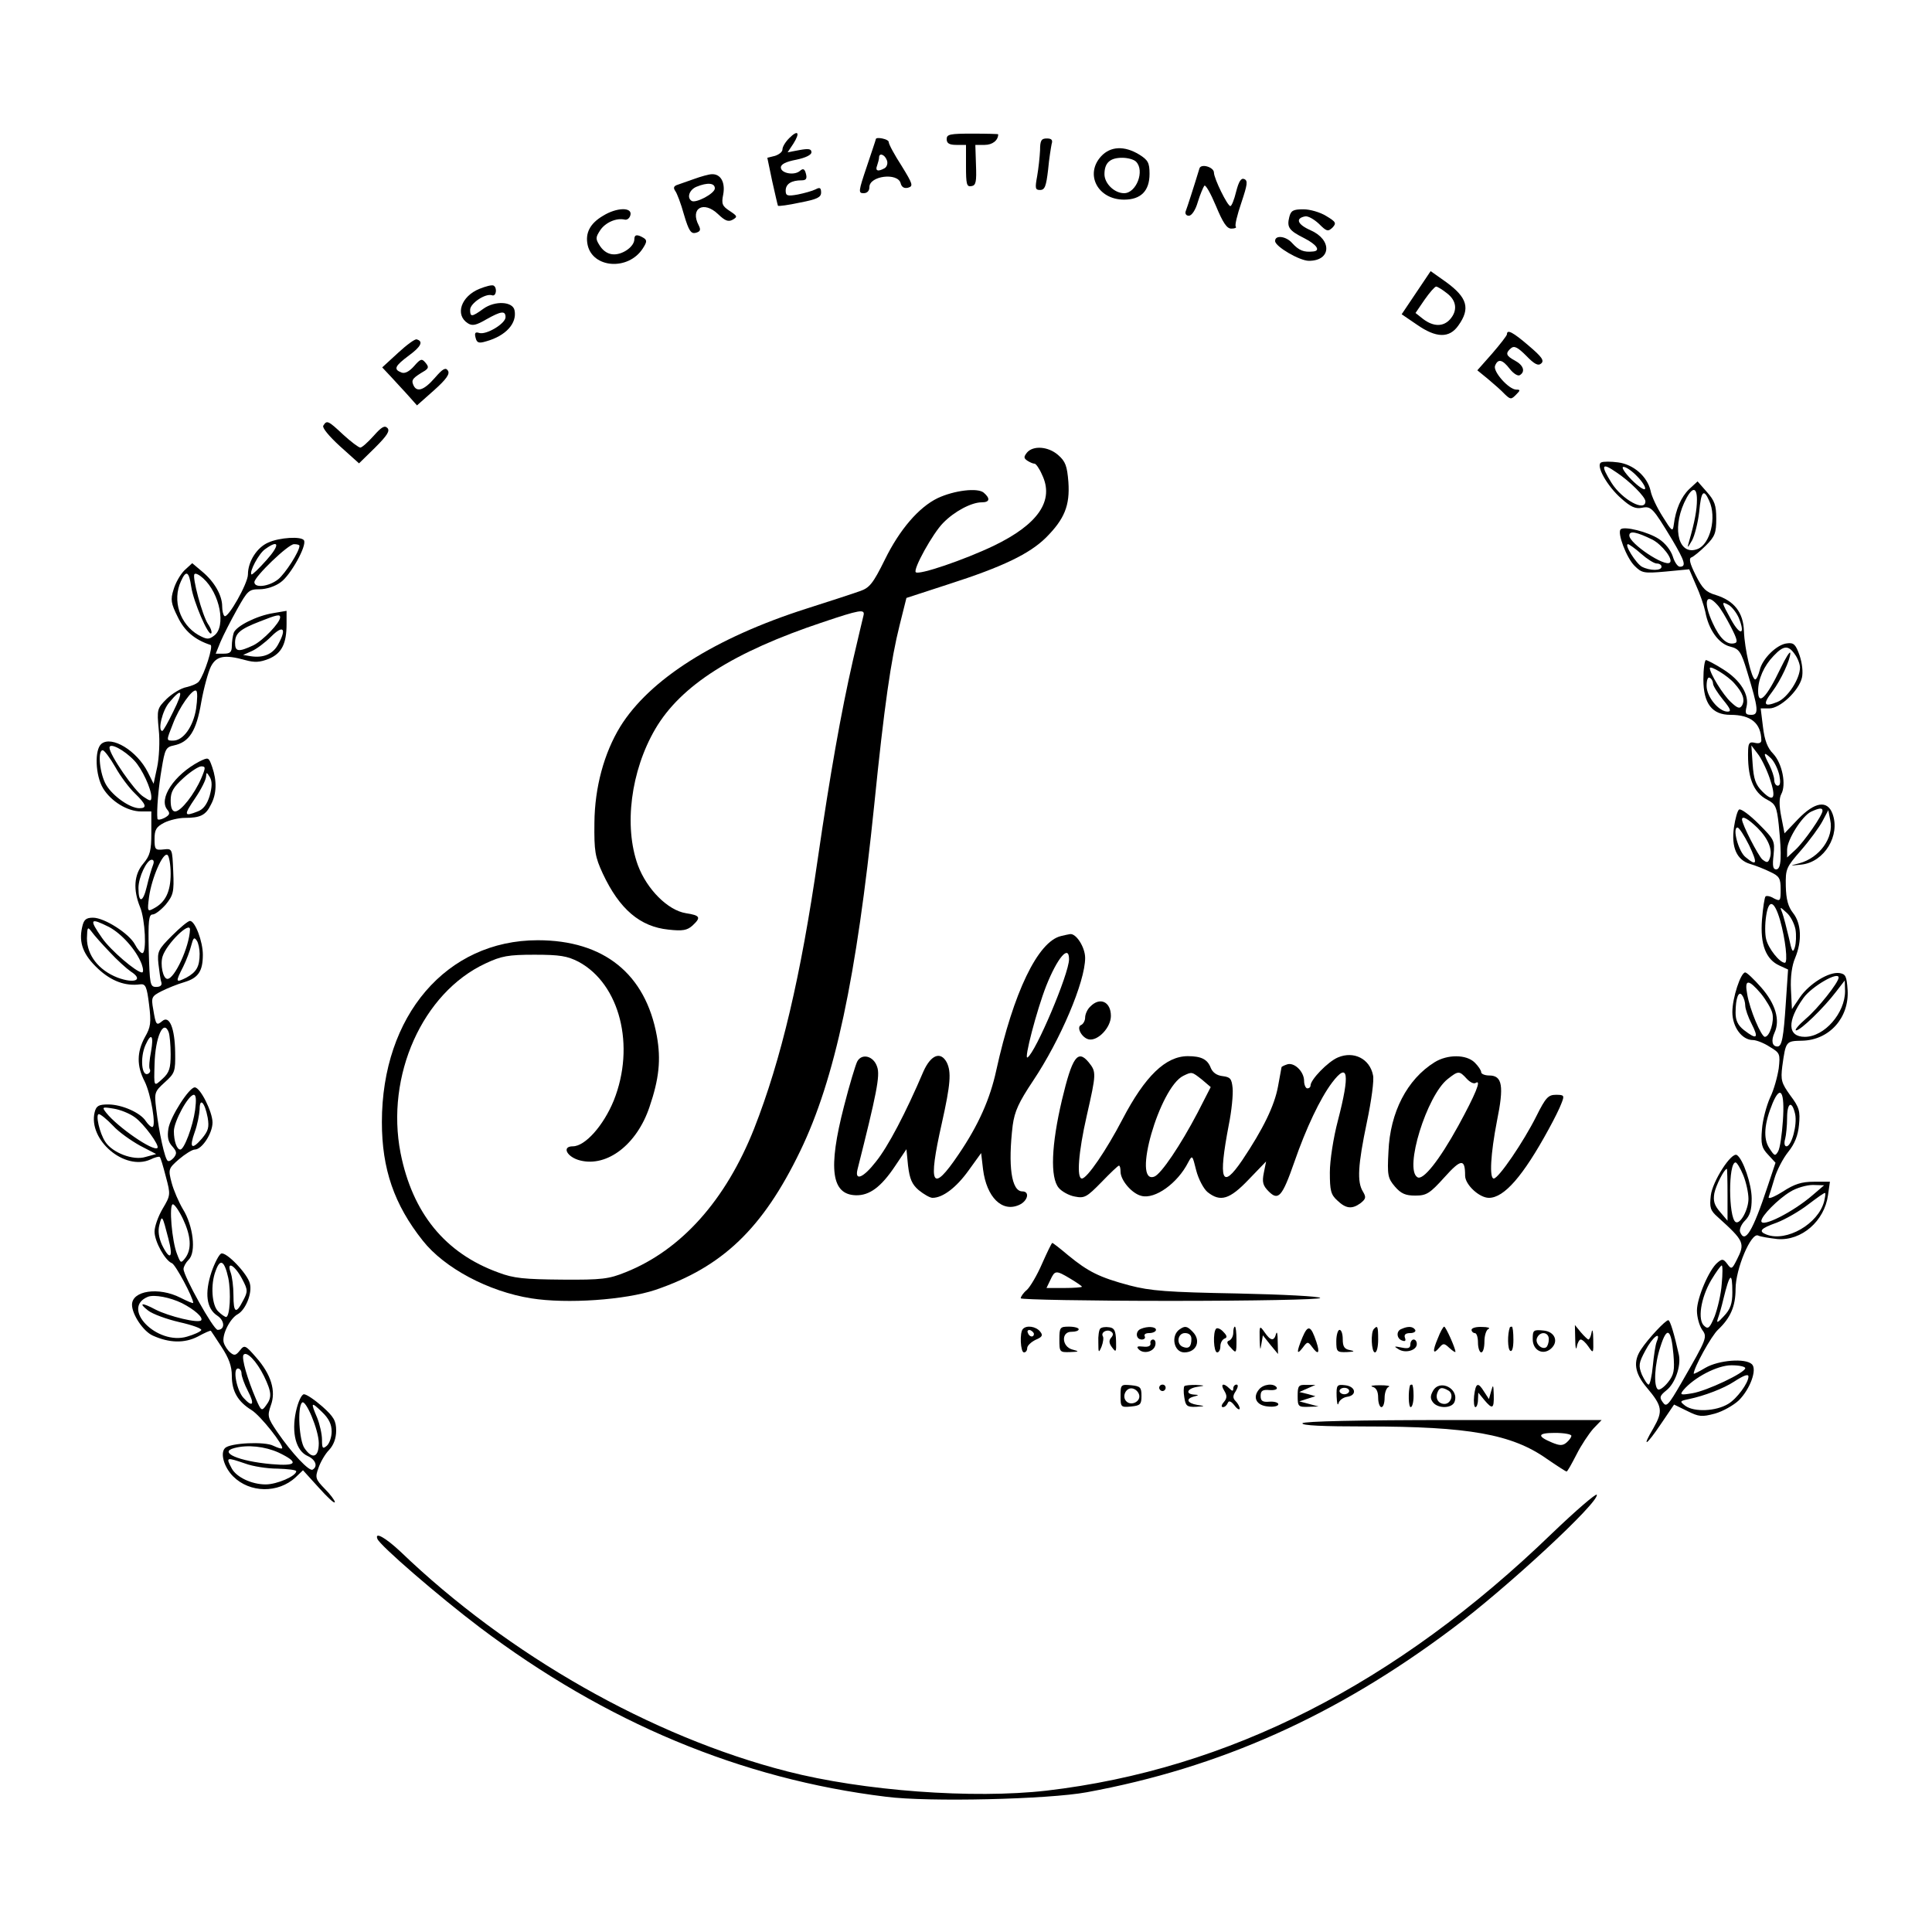 <?xml version="1.0" standalone="no"?>
<!DOCTYPE svg PUBLIC "-//W3C//DTD SVG 20010904//EN"
 "http://www.w3.org/TR/2001/REC-SVG-20010904/DTD/svg10.dtd">
<svg version="1.0" xmlns="http://www.w3.org/2000/svg"
 width="600pt" height="600pt" viewBox="0 0 600 600"
 preserveAspectRatio="xMidYMid meet">
<g transform="translate(0,600) scale(0.1,-0.1)"
fill="#000000" stroke="none">
<path d="M2451 5571 c-12 -12 -21 -27 -21 -35 0 -8 -11 -16 -23 -20 l-24 -6
15 -72 c9 -40 17 -75 18 -77 2 -2 32 2 69 10 52 10 65 16 65 31 0 15 -4 17
-17 10 -10 -5 -35 -12 -55 -16 -33 -6 -38 -4 -38 12 0 21 18 32 50 32 13 0 17
5 13 20 -4 16 -9 18 -19 9 -18 -15 -59 -7 -59 11 0 10 16 18 48 24 29 6 47 15
47 23 0 11 -9 12 -37 7 l-37 -7 18 27 c22 35 14 44 -13 17z"/>
<path d="M2940 5568 c0 -13 8 -18 30 -18 l30 0 0 -66 c0 -56 2 -65 17 -62 14
2 16 14 14 66 l-2 62 29 0 c24 0 42 14 42 33 0 1 -36 2 -80 2 -70 0 -80 -2
-80 -17z"/>
<path d="M2720 5568 c0 -2 -13 -40 -28 -85 -26 -77 -27 -83 -10 -83 11 0 18 7
18 19 0 35 88 46 97 12 3 -12 11 -17 23 -14 17 5 15 11 -20 68 -22 34 -40 67
-40 74 0 9 -39 17 -40 9z m34 -65 c4 -9 1 -20 -6 -25 -21 -12 -31 -9 -24 8 3
9 6 20 6 25 0 15 17 10 24 -8z"/>
<path d="M3230 5533 c-1 -21 -5 -57 -9 -80 -7 -38 -6 -43 9 -43 15 0 19 12 25
63 3 34 9 70 11 80 4 12 0 17 -15 17 -17 0 -21 -6 -21 -37z"/>
<path d="M3420 5515 c-52 -56 -11 -135 71 -135 52 0 79 27 79 80 0 35 -5 43
-32 60 -46 28 -89 26 -118 -5z m108 -17 c28 -28 1 -98 -37 -98 -30 0 -61 30
-61 59 0 35 17 51 55 51 17 0 36 -5 43 -12z"/>
<path d="M3725 5477 c-16 -53 -39 -124 -43 -134 -2 -7 2 -13 10 -13 9 0 21 18
28 43 7 23 17 46 20 50 4 5 20 -24 36 -62 22 -53 34 -71 48 -71 11 0 17 3 14
6 -4 3 4 36 17 74 19 57 21 69 9 74 -10 4 -17 -8 -25 -39 -6 -25 -14 -45 -18
-45 -9 0 -51 86 -51 104 0 17 -40 29 -45 13z"/>
<path d="M2155 5444 c-22 -8 -46 -16 -54 -19 -9 -4 -10 -9 -4 -18 5 -6 18 -40
27 -73 15 -51 22 -61 37 -57 14 4 16 9 9 23 -28 53 15 78 60 35 22 -21 32 -25
46 -17 15 9 14 11 -10 27 -23 15 -26 22 -20 51 7 38 -8 64 -35 63 -9 0 -34 -7
-56 -15z m65 -29 c0 -16 -59 -47 -72 -39 -16 10 -7 35 15 44 34 14 57 12 57
-5z"/>
<path d="M1873 5330 c-41 -24 -56 -54 -48 -91 16 -72 126 -80 171 -11 13 20
14 26 3 33 -20 12 -29 11 -29 -4 0 -22 -34 -47 -63 -47 -17 0 -32 9 -43 25
-15 23 -15 27 0 50 16 24 50 39 76 33 8 -2 16 5 18 15 5 24 -43 23 -85 -3z"/>
<path d="M4004 5326 c-8 -32 -1 -42 47 -66 39 -20 51 -39 27 -41 -29 -3 -44 3
-65 26 -19 22 -54 26 -53 6 1 -17 76 -61 105 -61 69 0 73 65 5 95 -41 18 -48
37 -17 43 9 2 28 -9 43 -23 24 -24 28 -25 42 -12 13 14 11 18 -19 36 -19 12
-51 21 -71 21 -32 0 -39 -4 -44 -24z"/>
<path d="M4398 5091 l-45 -67 47 -32 c60 -42 101 -43 129 -3 38 53 28 87 -38
135 l-48 34 -45 -67z m96 -2 c30 -23 33 -54 9 -81 -21 -23 -51 -23 -83 1 l-24
19 28 41 c16 23 32 41 36 41 4 0 19 -9 34 -21z"/>
<path d="M1489 5103 c-57 -23 -77 -81 -36 -107 14 -9 26 -6 57 12 46 26 60 28
60 7 0 -20 -60 -56 -82 -49 -12 4 -15 0 -11 -15 4 -16 10 -18 33 -11 61 17 96
56 88 96 -5 28 -61 31 -97 5 -36 -26 -41 -26 -41 -3 0 20 48 52 68 45 13 -5
17 23 5 30 -5 3 -24 -2 -44 -10z"/>
<path d="M4680 4962 c0 -4 -21 -31 -46 -60 l-46 -52 33 -27 c19 -16 42 -36 52
-47 18 -17 20 -17 35 -2 14 14 14 16 1 16 -23 0 -73 56 -66 74 9 23 23 20 46
-10 11 -14 25 -23 31 -19 18 11 11 31 -15 45 -28 15 -31 23 -12 39 10 8 21 2
47 -24 25 -26 37 -32 46 -24 11 9 2 21 -38 55 -50 43 -68 52 -68 36z"/>
<path d="M1236 4904 l-49 -45 30 -32 c16 -18 41 -44 54 -59 l24 -27 53 47 c38
34 50 51 43 61 -7 11 -16 6 -41 -23 -34 -39 -57 -46 -67 -20 -6 15 0 21 37 43
11 8 12 12 1 25 -11 13 -15 12 -35 -11 -15 -17 -29 -24 -39 -20 -26 10 -21 20
23 53 37 27 46 44 24 50 -5 2 -31 -17 -58 -42z"/>
<path d="M1004 4678 c-4 -6 17 -32 52 -64 l59 -53 50 49 c37 37 47 52 38 61
-9 9 -19 2 -43 -25 -18 -20 -36 -36 -41 -36 -5 0 -29 18 -53 40 -47 44 -51 46
-62 28z"/>
<path d="M3189 4594 c-10 -13 -10 -17 2 -25 8 -5 17 -9 22 -9 4 0 15 -15 23
-34 39 -80 -11 -154 -150 -221 -92 -44 -233 -92 -242 -82 -9 9 53 121 85 153
35 36 88 64 120 64 25 0 27 12 6 30 -19 16 -92 7 -143 -17 -58 -28 -118 -97
-164 -191 -37 -75 -48 -88 -78 -98 -19 -7 -93 -31 -165 -54 -285 -91 -488
-220 -579 -367 -50 -82 -79 -188 -80 -298 -1 -89 2 -106 26 -158 52 -111 116
-165 204 -174 44 -5 58 -2 74 12 28 26 25 32 -20 39 -56 9 -121 74 -149 149
-44 121 -22 293 54 423 79 135 242 239 521 332 113 38 130 41 126 22 -2 -8
-17 -71 -33 -140 -37 -162 -71 -354 -109 -615 -53 -367 -114 -626 -198 -840
-88 -222 -226 -377 -399 -446 -52 -21 -73 -24 -198 -23 -116 1 -150 4 -197 22
-166 60 -267 185 -304 371 -47 240 68 498 264 589 49 23 70 27 152 27 79 0
102 -4 137 -22 128 -69 177 -261 109 -431 -32 -78 -89 -142 -127 -142 -36 0
-18 -34 23 -44 84 -21 176 50 215 166 30 88 36 147 23 220 -35 194 -165 298
-370 298 -283 0 -484 -234 -484 -565 0 -145 38 -256 127 -368 67 -85 204 -158
336 -179 112 -18 293 -5 386 26 209 71 334 191 450 431 108 223 175 539 230
1075 31 307 52 452 79 559 l21 84 132 43 c168 54 250 94 301 144 58 58 75 100
70 173 -4 50 -9 64 -32 84 -31 27 -78 30 -97 7z"/>
<path d="M4973 4564 c-19 -8 18 -74 63 -113 28 -25 43 -32 63 -28 29 6 34 0
94 -99 39 -66 45 -84 24 -84 -7 0 -17 15 -22 32 -6 19 -24 42 -43 54 -33 22
-108 41 -119 30 -11 -11 18 -88 43 -113 23 -23 29 -24 97 -18 l73 7 21 -49
c12 -26 25 -64 29 -83 10 -55 41 -99 77 -108 28 -7 34 -15 53 -78 35 -115 37
-134 13 -134 -18 0 -20 4 -15 25 9 37 -18 82 -72 116 -25 16 -50 29 -54 29 -4
0 -8 -27 -8 -60 0 -75 27 -110 84 -110 64 0 95 -26 96 -79 0 -8 -7 -11 -20 -8
-16 4 -20 0 -21 -21 -3 -85 15 -133 60 -156 25 -13 29 -22 35 -77 10 -99 8
-139 -8 -139 -10 0 -12 11 -8 45 4 44 3 47 -46 96 -28 28 -55 48 -61 45 -5 -3
-12 -28 -16 -55 -9 -63 9 -102 50 -114 17 -5 45 -16 63 -25 28 -13 32 -20 32
-54 0 -36 -1 -38 -21 -28 -11 7 -23 9 -26 6 -3 -3 -8 -35 -11 -72 -6 -77 12
-124 55 -143 l26 -12 -7 -104 c-7 -107 -12 -135 -26 -135 -17 0 -20 19 -9 43
18 39 3 90 -42 141 -22 25 -44 46 -49 46 -14 0 -40 -79 -40 -123 0 -47 30 -87
64 -87 10 0 34 -9 52 -21 32 -19 33 -22 28 -67 -4 -26 -15 -67 -27 -91 -11
-25 -23 -69 -25 -98 -4 -46 -1 -58 19 -79 l23 -25 -24 -72 c-47 -142 -71 -181
-86 -143 -3 8 4 24 15 35 16 16 21 34 21 69 0 44 -27 123 -46 135 -17 10 -76
-82 -81 -126 -4 -37 -2 -46 22 -67 82 -74 85 -81 59 -132 -15 -30 -17 -31 -30
-13 -12 16 -16 16 -30 4 -26 -21 -64 -110 -64 -149 0 -20 7 -45 15 -58 18 -25
18 -25 -63 -166 -41 -71 -47 -77 -58 -61 -11 15 -10 20 11 37 27 21 46 75 39
110 -14 63 -27 108 -33 108 -9 0 -63 -58 -84 -90 -26 -38 -21 -74 17 -119 49
-58 51 -73 21 -126 -38 -64 -23 -56 24 14 l40 59 41 -20 c36 -18 45 -19 86 -8
25 7 58 26 74 41 36 36 57 96 41 112 -20 20 -104 13 -145 -11 -20 -12 -36 -20
-36 -18 0 18 55 118 76 137 38 36 54 72 54 126 0 62 48 176 70 166 8 -4 35 -8
60 -11 75 -6 146 56 157 136 l6 42 -50 0 c-38 0 -60 -7 -97 -31 -29 -18 -46
-24 -43 -16 3 8 11 35 18 58 7 24 26 61 42 81 21 26 31 52 34 85 4 42 1 54
-27 91 -28 39 -30 48 -25 90 11 79 11 79 62 80 84 2 146 71 141 157 -3 43 -6
50 -25 53 -33 5 -94 -33 -123 -75 l-25 -37 -3 61 c-2 39 3 75 13 98 22 53 19
107 -6 139 -16 20 -22 43 -23 84 -1 54 1 58 47 111 27 31 57 72 67 91 l18 34
6 -31 c12 -54 -33 -117 -96 -134 -32 -8 -31 -8 7 -4 71 8 121 91 96 158 -16
43 -55 37 -107 -17 l-42 -44 -10 51 c-7 35 -7 58 0 71 16 29 3 95 -25 125 -18
18 -27 42 -32 84 l-7 57 27 0 c33 0 91 54 101 95 4 17 1 45 -7 69 -12 34 -18
41 -39 38 -32 -3 -77 -48 -85 -83 -4 -16 -10 -29 -14 -29 -11 0 -33 94 -35
150 -2 58 -30 94 -87 112 -31 9 -42 20 -63 62 -18 36 -22 52 -13 55 6 2 27 19
45 37 28 28 32 39 32 83 0 42 -5 56 -29 83 l-29 33 -26 -24 c-25 -24 -42 -63
-48 -111 -3 -23 -6 -20 -34 25 -18 28 -35 64 -38 81 -10 44 -53 82 -101 88
-22 3 -46 3 -52 0z m47 -31 c41 -27 90 -76 90 -90 0 -34 -72 5 -105 57 -35 56
-31 65 15 33z m64 -12 c16 -16 27 -34 25 -39 -2 -6 -21 7 -43 29 -21 22 -32
39 -24 39 8 0 27 -13 42 -29z m186 -73 c0 -31 -7 -69 -24 -128 -7 -24 -6 -24
9 2 8 15 18 54 22 88 6 66 14 73 31 35 24 -52 3 -135 -36 -150 -57 -22 -80 58
-42 143 23 50 40 54 40 10z m-138 -124 c30 -16 65 -61 54 -71 -15 -15 -126 59
-126 84 0 16 23 11 72 -13z m-35 -44 c18 -16 40 -30 48 -30 8 0 15 -4 15 -10
0 -13 -36 -13 -61 0 -18 10 -56 70 -43 70 3 0 22 -13 41 -30z m236 -158 c10
-10 28 -41 42 -68 21 -41 23 -50 10 -52 -23 -5 -45 17 -66 63 -30 65 -22 97
14 57z m67 -41 c21 -52 5 -57 -23 -7 -32 58 -32 60 -8 47 10 -6 24 -24 31 -40z
m174 -113 c9 -12 16 -31 16 -41 0 -35 -38 -94 -70 -107 -42 -17 -47 -8 -16 32
27 36 56 99 56 120 -1 7 -14 -14 -30 -47 -44 -92 -70 -118 -70 -71 0 37 18 78
48 109 31 33 46 34 66 5z m-188 -90 c27 -30 34 -51 24 -69 -7 -11 -14 -9 -35
11 -24 22 -65 89 -65 105 0 10 55 -23 76 -47z m-66 -1 c0 -7 14 -29 31 -50 23
-28 27 -37 14 -37 -27 0 -65 46 -65 80 0 18 4 29 10 25 6 -3 10 -12 10 -18z
m176 -294 c21 -62 13 -77 -23 -41 -21 21 -27 39 -30 85 l-4 58 19 -25 c11 -13
28 -48 38 -77z m30 9 c4 -21 3 -32 -5 -32 -6 0 -11 8 -11 18 0 9 -7 30 -15 46
-20 38 -19 44 5 21 11 -11 22 -35 26 -53z m134 -110 c0 -14 -57 -96 -84 -121
l-26 -24 0 24 c0 31 46 104 74 118 26 12 36 13 36 3z m-202 -53 c34 -34 48
-69 38 -95 -5 -14 -9 -14 -23 -3 -13 12 -63 109 -63 124 0 13 19 2 48 -26z
m-26 -54 c27 -57 25 -67 -11 -37 -22 17 -42 92 -25 92 5 0 21 -25 36 -55z m96
-232 c17 -60 25 -133 15 -133 -16 0 -51 44 -58 73 -4 15 -4 48 0 73 8 53 25
48 43 -13z m48 -29 c3 -18 2 -43 -2 -56 -6 -19 -9 -15 -19 32 -7 30 -16 64
-20 75 -8 20 -8 20 13 1 12 -10 24 -33 28 -52z m134 -150 c0 -15 -64 -96 -102
-128 -23 -20 -36 -36 -30 -36 14 0 86 70 124 120 l27 35 1 -33 c0 -68 -64
-142 -125 -142 -54 0 -56 49 -4 121 25 35 109 84 109 63z m-241 -50 c16 -20
32 -47 35 -60 7 -25 -8 -74 -23 -74 -11 0 -47 84 -55 133 -9 47 4 47 43 1z
m-49 -37 c0 -10 9 -36 20 -57 23 -45 16 -50 -24 -19 -19 15 -26 30 -26 54 0
46 10 71 21 53 5 -7 9 -21 9 -31z m117 -357 c-3 -43 -9 -86 -15 -96 -9 -15
-11 -15 -27 10 -20 30 -16 77 10 140 25 59 38 35 32 -54z m38 20 c7 -33 -11
-100 -27 -100 -6 0 -8 10 -4 23 3 12 6 41 6 65 0 48 15 56 25 12z m-161 -190
c9 -22 16 -55 16 -73 0 -34 -26 -81 -40 -72 -22 14 -23 185 0 185 4 0 15 -18
24 -40z m-49 -61 l0 -80 -23 27 c-18 21 -22 34 -18 58 5 25 31 76 39 76 1 0 2
-36 2 -81z m265 0 c-61 -53 -160 -103 -160 -81 0 16 53 69 90 91 19 12 51 21
70 21 l35 -1 -35 -30z m35 -20 c-18 -70 -117 -127 -179 -103 -26 10 -19 19 32
37 26 10 70 35 97 56 28 21 51 38 53 36 2 -1 0 -13 -3 -26z m-318 -256 c-2
-32 -13 -77 -22 -101 -15 -36 -20 -41 -32 -30 -22 18 -11 87 21 142 15 25 30
46 33 46 3 0 3 -26 0 -57z m33 -27 c0 -34 -6 -52 -26 -73 -20 -22 -24 -23 -19
-8 4 11 12 38 17 60 20 82 28 88 28 21z m-183 -192 c4 -50 2 -63 -17 -87 -12
-15 -26 -25 -31 -22 -14 9 -11 78 8 134 20 63 33 55 40 -25z m-52 39 c-4 -10
-9 -44 -12 -75 -3 -32 -9 -58 -13 -58 -4 0 -13 14 -21 31 -11 28 -10 36 11 75
22 42 50 63 35 27z m275 -82 c0 -14 -120 -71 -165 -78 -36 -6 -39 -5 -27 10
33 39 105 77 149 77 24 0 43 -4 43 -9z m10 -26 c0 -20 -36 -69 -63 -85 -38
-23 -105 -26 -133 -6 -18 14 -18 15 11 21 48 10 108 33 140 54 31 20 45 25 45
16z"/>
<path d="M833 4315 c-35 -15 -63 -59 -63 -99 0 -28 -63 -139 -73 -129 -4 3 -7
17 -7 30 0 34 -24 76 -61 107 l-32 27 -24 -22 c-13 -13 -28 -39 -34 -60 -10
-31 -8 -43 13 -85 21 -44 53 -71 102 -87 9 -3 -19 -91 -36 -113 -5 -7 -22 -14
-39 -18 -17 -3 -44 -20 -61 -36 -30 -30 -31 -33 -25 -96 4 -36 1 -89 -5 -117
l-11 -51 -18 36 c-34 67 -112 114 -144 88 -22 -18 -19 -98 5 -138 25 -41 76
-72 118 -72 l32 0 0 -66 c0 -56 -4 -71 -25 -96 -29 -34 -32 -81 -10 -135 16
-38 21 -143 7 -143 -5 0 -15 12 -23 27 -18 34 -95 83 -130 83 -22 0 -29 -6
-34 -30 -11 -49 4 -86 50 -129 41 -38 84 -54 130 -48 17 2 21 -6 28 -63 7 -56
5 -70 -13 -101 -25 -46 -26 -89 -1 -137 20 -40 37 -142 24 -142 -5 0 -13 8
-20 18 -16 26 -74 52 -117 52 -29 0 -37 -4 -42 -24 -21 -86 93 -183 173 -147
14 7 27 10 29 8 3 -2 11 -30 19 -61 15 -56 15 -58 -10 -100 -14 -24 -25 -55
-25 -71 0 -31 33 -90 54 -98 11 -4 66 -107 66 -123 0 -3 -18 5 -40 16 -67 34
-150 22 -150 -22 0 -30 35 -83 65 -96 51 -23 98 -24 139 -3 22 12 40 20 41 18
1 -1 16 -24 33 -50 23 -35 32 -60 32 -90 0 -48 19 -80 61 -106 28 -17 102
-111 95 -119 -3 -2 -14 2 -27 8 -26 14 -134 9 -150 -7 -16 -16 -3 -60 25 -88
52 -52 140 -53 194 -3 l23 22 49 -54 c27 -30 49 -51 50 -45 0 5 -14 24 -31 41
-29 30 -31 35 -20 65 6 18 21 44 33 56 14 15 22 36 22 60 0 30 -7 43 -43 75
-24 21 -49 38 -57 38 -7 0 -18 -22 -25 -54 -14 -66 0 -122 37 -138 24 -11 32
-32 15 -42 -10 -7 -64 50 -110 117 -30 44 -31 50 -20 82 17 45 1 97 -46 150
-33 38 -36 39 -50 21 -12 -15 -17 -17 -29 -7 -9 7 -18 21 -21 31 -7 23 19 76
44 89 24 14 45 65 37 95 -7 30 -73 99 -89 93 -6 -2 -20 -28 -30 -57 -22 -66
-16 -114 18 -136 24 -16 24 -44 1 -44 -13 0 -106 167 -106 189 0 7 7 20 16 29
24 23 14 106 -18 157 -13 22 -29 59 -35 82 -11 42 -10 44 23 73 19 16 41 30
49 30 22 0 55 50 55 84 0 33 -38 109 -55 109 -17 1 -76 -91 -82 -128 -4 -26
-1 -41 12 -55 14 -16 15 -22 5 -35 -7 -8 -15 -13 -19 -10 -9 5 -27 87 -36 162
-6 50 -5 53 27 82 31 28 33 33 32 93 -1 75 -18 116 -40 97 -18 -15 -20 -13
-28 36 -7 38 -5 41 26 57 18 9 50 22 71 28 43 13 57 34 57 85 0 41 -24 105
-40 105 -6 0 -31 -21 -56 -46 -42 -42 -46 -49 -42 -87 3 -23 6 -49 9 -57 3
-10 -3 -15 -16 -15 -19 0 -20 8 -23 113 -2 92 0 112 12 112 8 0 26 14 41 31
23 29 26 38 23 103 -3 71 -3 71 -30 68 -26 -3 -28 0 -28 32 0 29 5 38 30 51
16 8 45 15 64 15 48 0 65 8 81 41 18 33 19 74 4 117 -11 31 -11 31 -40 17 -78
-41 -128 -116 -99 -150 9 -11 7 -16 -9 -25 -12 -6 -21 -7 -22 -3 -3 25 3 97
13 155 10 61 13 68 38 73 48 10 70 45 85 134 8 45 22 95 30 111 17 33 42 38
107 20 29 -8 45 -7 73 4 40 17 55 47 55 108 l0 41 -41 -7 c-51 -8 -115 -40
-123 -61 -3 -9 -6 -28 -6 -41 0 -19 -5 -24 -25 -24 l-25 0 15 37 c9 21 32 66
51 100 33 59 37 63 70 63 21 0 49 9 66 22 30 21 82 114 72 130 -8 13 -76 9
-111 -7z m-5 -54 c-24 -27 -45 -47 -47 -45 -8 7 23 66 43 79 43 31 46 13 4
-34z m102 44 c0 -18 -44 -86 -66 -104 -29 -23 -74 -28 -74 -9 0 17 105 118
123 118 10 0 17 -2 17 -5z m-336 -128 c7 -46 53 -153 62 -144 3 3 -1 16 -10
29 -18 27 -50 147 -42 155 3 4 15 -2 27 -13 52 -47 72 -150 34 -178 -17 -13
-23 -12 -49 2 -57 33 -82 107 -54 167 16 36 25 31 32 -18z m276 -94 c0 -17
-53 -72 -83 -87 -47 -22 -57 -20 -57 8 0 29 15 42 77 66 53 21 63 23 63 13z
m-5 -82 c-16 -32 -46 -45 -86 -39 l-24 4 27 12 c14 6 41 26 60 45 37 37 49 26
23 -22z m-256 -202 c-9 -56 -40 -99 -71 -99 -22 0 -22 -1 -1 52 19 51 61 110
72 103 5 -2 4 -28 0 -56z m-71 -9 c-16 -33 -31 -60 -34 -60 -15 0 0 64 22 89
40 48 45 37 12 -29z m-121 -152 c24 -25 53 -88 53 -113 0 -14 -3 -14 -25 1
-27 17 -105 130 -105 152 0 17 46 -7 77 -40z m-59 -20 c16 -29 44 -66 61 -82
35 -34 39 -46 14 -46 -29 0 -82 37 -103 72 -20 33 -28 108 -11 108 5 0 23 -24
39 -52z m267 -35 c-21 -49 -63 -103 -81 -103 -9 0 -14 11 -14 34 0 27 8 41 40
70 22 20 47 36 55 36 14 0 14 -4 0 -37z m26 -55 c-8 -26 -20 -42 -37 -48 -43
-17 -44 -12 -8 41 19 28 34 58 34 68 1 14 2 13 12 -3 7 -13 7 -29 -1 -58z
m-121 -241 c0 -56 -16 -89 -52 -108 -20 -11 -21 -10 -15 36 8 58 43 139 57
130 5 -3 10 -30 10 -58z m-55 26 c-4 -10 -13 -40 -19 -66 -12 -51 -26 -53 -26
-5 0 34 26 88 41 88 7 0 8 -7 4 -17z m-136 -192 c39 -21 84 -71 101 -115 5
-14 6 -26 1 -26 -17 0 -98 69 -124 107 -41 59 -38 64 22 34z m1 -77 c23 -25
53 -52 66 -61 41 -26 13 -39 -41 -19 -59 23 -95 70 -95 122 1 36 2 37 15 20 7
-10 32 -38 55 -62z m250 69 c-2 -54 -48 -153 -70 -153 -14 0 -23 45 -15 70 13
40 86 111 85 83z m30 -75 c0 -40 -10 -57 -41 -74 -34 -17 -35 -15 -10 34 10
20 21 50 25 66 6 23 9 27 17 15 5 -7 9 -26 9 -41z m-96 -244 c3 -9 6 -39 6
-68 0 -43 -4 -57 -25 -76 -28 -26 -27 -26 -25 45 2 84 28 142 44 99z m-55 -60
c-5 -25 -7 -50 -4 -54 3 -5 1 -11 -4 -14 -21 -13 -27 49 -9 89 18 40 26 29 17
-21z m137 -181 c-7 -51 -34 -123 -46 -123 -11 0 -20 27 -20 57 0 30 45 113 62
113 7 0 8 -16 4 -47z m39 -24 c5 -30 2 -41 -18 -65 -32 -37 -40 -29 -22 21 8
22 14 53 15 70 0 38 16 22 25 -26z m-226 1 c28 -20 77 -87 70 -95 -13 -12
-124 65 -159 109 -14 18 -13 19 23 13 20 -3 50 -15 66 -27z m-68 -26 c18 -20
57 -47 84 -62 l50 -26 -33 -9 c-38 -12 -103 13 -125 47 -18 27 -31 86 -20 86
5 0 25 -16 44 -36z m217 -289 c25 -53 28 -93 8 -121 -14 -18 -15 -18 -26 11
-16 39 -26 155 -13 155 5 0 19 -20 31 -45z m-45 -62 c16 -60 5 -70 -20 -19
-10 23 -13 43 -8 62 8 32 9 31 28 -43z m186 -122 c9 -45 5 -121 -7 -121 -3 0
-14 7 -24 17 -20 18 -25 84 -8 127 14 39 27 31 39 -23z m43 -3 c18 -34 18 -39
3 -67 -22 -43 -30 -39 -30 17 0 26 -4 58 -9 71 -13 37 14 21 36 -21z m-187
-75 c39 -20 66 -44 60 -53 -7 -11 -101 12 -142 33 -43 23 -54 21 -23 -3 14
-11 58 -27 97 -36 40 -9 71 -20 68 -25 -3 -5 -23 -14 -44 -20 -93 -28 -208 89
-121 124 20 7 68 -2 105 -20z m255 -227 c24 -50 25 -66 6 -91 -13 -18 -15 -17
-31 20 -27 63 -45 126 -39 137 9 14 41 -19 64 -66z m-70 9 c0 -9 9 -34 20 -55
22 -42 15 -53 -14 -21 -21 23 -34 91 -17 91 6 0 11 -7 11 -15z m240 -217 c0
-44 -20 -51 -44 -16 -17 23 -23 128 -8 142 11 12 52 -85 52 -126z m40 36 c0
-17 -7 -37 -15 -44 -13 -11 -15 -8 -15 19 0 17 -7 48 -15 68 -21 49 -19 51 15
18 21 -20 30 -38 30 -61z m-165 -65 c65 -31 58 -43 -22 -36 -102 9 -166 37
-115 50 41 11 95 5 137 -14z m-104 -34 c24 -9 69 -16 101 -16 32 -1 58 -4 58
-8 0 -15 -60 -41 -95 -41 -43 0 -90 22 -105 49 -19 36 -18 36 41 16z"/>
<path d="M3295 3093 c-72 -17 -148 -176 -201 -417 -19 -88 -55 -170 -117 -261
-83 -123 -96 -98 -52 97 27 121 30 159 15 189 -19 35 -49 23 -72 -28 -55 -129
-110 -234 -148 -281 -39 -50 -66 -61 -57 -24 59 234 71 292 61 319 -11 34 -48
43 -62 16 -5 -10 -24 -72 -41 -139 -50 -194 -39 -274 37 -276 42 -1 78 25 122
91 l35 52 5 -51 c5 -41 12 -58 33 -76 16 -13 35 -24 43 -24 32 0 74 32 112 85
l39 54 6 -51 c11 -86 59 -134 112 -110 27 12 34 42 10 42 -34 0 -45 79 -30
205 6 44 19 72 63 138 85 127 162 308 162 382 0 33 -28 77 -47 74 -5 -1 -17
-3 -28 -6z m25 -72 c0 -45 -104 -290 -129 -305 -12 -8 29 148 58 222 35 88 71
130 71 83z"/>
<path d="M3386 2874 c-9 -8 -16 -24 -16 -34 0 -10 -6 -20 -12 -23 -17 -6 2
-41 24 -45 28 -5 68 37 68 73 0 44 -34 60 -64 29z"/>
<path d="M4155 2716 c-31 -13 -85 -69 -85 -87 0 -5 -4 -9 -10 -9 -5 0 -10 11
-10 23 0 30 -32 60 -54 51 -9 -3 -16 -7 -16 -8 0 -1 -5 -28 -11 -60 -11 -60
-46 -132 -111 -229 -64 -94 -75 -64 -42 109 9 44 14 96 12 115 -3 29 -7 34
-31 37 -18 2 -31 11 -37 26 -10 26 -29 36 -71 36 -69 0 -133 -62 -203 -196
-50 -96 -110 -184 -126 -184 -17 0 -11 81 15 195 30 132 30 136 6 166 -34 41
-51 17 -83 -117 -33 -140 -37 -241 -10 -273 9 -11 32 -24 50 -27 30 -6 37 -2
83 45 27 28 51 51 54 51 3 0 5 -8 5 -19 0 -26 35 -68 65 -75 42 -11 112 39
145 104 13 24 13 23 25 -25 7 -27 23 -57 35 -67 40 -32 69 -23 128 39 l54 56
-7 -35 c-6 -29 -3 -40 15 -58 30 -30 42 -17 80 92 36 104 80 197 117 246 50
66 56 28 18 -118 -14 -53 -25 -124 -25 -161 0 -56 3 -69 23 -87 27 -26 46 -28
73 -8 16 13 17 18 7 35 -19 30 -16 82 12 216 14 66 23 132 19 146 -10 51 -60
76 -109 55z m-422 -69 l27 -23 -41 -80 c-53 -101 -113 -190 -134 -198 -71 -27
16 277 90 313 27 13 26 13 58 -12z"/>
<path d="M4455 2701 c-85 -53 -138 -155 -143 -277 -4 -74 -2 -83 20 -109 19
-22 33 -28 63 -28 35 0 45 6 91 57 52 58 64 58 64 5 0 -28 44 -69 74 -69 47 0
106 67 186 214 16 29 34 65 39 79 10 25 9 27 -17 27 -24 0 -32 -9 -61 -67 -39
-78 -117 -193 -132 -193 -14 0 -10 76 10 179 22 108 17 141 -24 141 -14 0 -25
5 -25 10 0 6 -9 19 -20 30 -26 26 -85 26 -125 1z m100 -51 c10 -11 22 -17 28
-13 19 12 -1 -36 -54 -133 -60 -109 -110 -171 -127 -160 -42 25 29 254 94 305
33 26 36 26 59 1z"/>
<path d="M3236 2075 c-15 -35 -37 -72 -47 -81 -11 -9 -19 -21 -19 -26 0 -4
209 -8 465 -8 258 0 465 4 465 9 0 5 -116 11 -257 14 -218 4 -270 8 -335 25
-94 25 -129 43 -190 93 -26 22 -48 39 -50 39 -2 0 -16 -29 -32 -65z m88 -46
c20 -12 36 -23 36 -25 0 -2 -25 -4 -55 -4 l-55 0 12 25 c14 30 17 31 62 4z"/>
<path d="M3177 1873 c-11 -10 -8 -73 3 -73 6 0 10 6 10 13 0 8 12 19 26 26 21
9 24 14 14 26 -13 16 -42 20 -53 8z m34 -16 c-1 -12 -15 -9 -19 4 -3 6 1 10 8
8 6 -3 11 -8 11 -12z"/>
<path d="M3290 1840 c0 -39 1 -40 33 -39 29 1 30 2 7 8 -33 9 -35 56 -2 55 12
0 22 3 22 8 0 4 -13 8 -30 8 -28 0 -30 -2 -30 -40z"/>
<path d="M3417 1874 c-4 -4 -7 -23 -6 -43 0 -33 1 -34 10 -13 5 13 7 28 4 32
-7 12 12 23 25 15 8 -5 8 -11 1 -19 -8 -9 -7 -18 3 -31 12 -16 13 -14 12 21
-1 31 -5 40 -21 42 -12 2 -24 0 -28 -4z"/>
<path d="M3543 1873 c-18 -7 -16 -33 3 -33 8 0 12 5 9 10 -3 6 3 10 14 10 12
0 21 5 21 10 0 10 -26 12 -47 3z"/>
<path d="M3664 1872 c-29 -19 -19 -72 14 -72 38 0 53 37 26 64 -17 18 -24 19
-40 8z m36 -30 c0 -24 -8 -32 -26 -25 -22 8 -17 43 6 43 13 0 20 -7 20 -18z"/>
<path d="M3777 1874 c-11 -11 -8 -74 3 -74 6 0 10 9 10 19 0 11 6 21 13 24 9
3 8 9 -4 21 -8 9 -18 13 -22 10z"/>
<path d="M3830 1861 c0 -11 -6 -21 -12 -24 -10 -3 -8 -10 5 -23 16 -18 17 -17
17 24 0 23 -2 42 -5 42 -3 0 -5 -9 -5 -19z"/>
<path d="M3912 1840 c1 -32 2 -36 5 -16 l5 29 23 -29 24 -29 -1 40 c0 22 -2
32 -5 23 -6 -24 -17 -23 -36 5 -15 21 -16 21 -15 -23z"/>
<path d="M4045 1847 c-19 -46 -19 -58 1 -32 14 19 16 19 28 3 20 -28 26 -21
14 15 -17 51 -26 54 -43 14z"/>
<path d="M4267 1873 c-11 -10 -8 -73 3 -73 6 0 10 18 10 40 0 41 -2 45 -13 33z"/>
<path d="M4353 1873 c-18 -6 -16 -30 1 -36 10 -4 13 -1 9 9 -3 9 2 14 17 14
11 0 18 5 15 10 -7 11 -22 12 -42 3z"/>
<path d="M4465 1843 c-17 -40 -15 -52 5 -28 12 14 15 14 31 -1 11 -10 19 -15
19 -12 0 11 -30 78 -35 78 -3 0 -12 -16 -20 -37z"/>
<path d="M4570 1870 c0 -5 5 -10 10 -10 6 0 10 -13 10 -30 0 -16 5 -30 10 -30
6 0 10 15 10 34 0 19 6 37 13 39 6 3 -3 6 -20 6 -18 1 -33 -3 -33 -9z"/>
<path d="M4689 1878 c-8 -22 -7 -68 1 -73 6 -4 10 9 10 34 0 23 -2 41 -5 41
-3 0 -5 -1 -6 -2z"/>
<path d="M4892 1840 c0 -25 3 -35 5 -22 2 12 8 22 12 22 5 0 16 -10 24 -22 15
-22 16 -22 15 22 0 25 -3 35 -5 23 -2 -13 -7 -23 -10 -23 -2 0 -13 10 -24 23
l-18 22 1 -45z"/>
<path d="M4150 1835 c0 -33 2 -35 33 -34 23 1 26 3 10 6 -18 3 -23 11 -23 34
0 16 -4 29 -10 29 -5 0 -10 -16 -10 -35z"/>
<path d="M4760 1841 c0 -34 31 -51 56 -30 26 22 13 54 -23 57 -31 3 -33 1 -33
-27z m50 0 c0 -11 -4 -22 -8 -25 -14 -9 -35 12 -29 28 9 23 37 20 37 -3z"/>
<path d="M3573 1828 c1 -8 -7 -12 -23 -10 -18 2 -22 0 -13 -9 15 -15 47 -7 51
14 2 9 -1 17 -7 17 -6 0 -10 -6 -8 -12z"/>
<path d="M4380 1825 c0 -12 -7 -14 -27 -10 -24 5 -25 4 -10 -5 21 -14 57 -4
57 16 0 8 -4 14 -10 14 -5 0 -10 -7 -10 -15z"/>
<path d="M3480 1665 c0 -35 1 -36 33 -33 28 3 32 6 32 33 0 27 -4 30 -32 33
-32 3 -33 2 -33 -33z m58 2 c4 -20 -25 -34 -40 -19 -15 15 -1 44 19 40 10 -2
19 -11 21 -21z"/>
<path d="M3600 1690 c0 -5 5 -10 10 -10 6 0 10 5 10 10 0 6 -4 10 -10 10 -5 0
-10 -4 -10 -10z"/>
<path d="M3678 1695 c-2 -3 -3 -18 0 -35 4 -26 8 -30 36 -29 30 2 30 2 4 6
-31 5 -37 19 -10 26 16 4 16 5 0 6 -28 2 -21 19 10 24 26 4 26 4 -4 6 -17 0
-33 -1 -36 -4z"/>
<path d="M3802 1681 c9 -15 9 -23 -1 -35 -8 -9 -9 -16 -3 -16 6 0 12 6 15 13
3 8 10 6 21 -8 8 -11 16 -15 16 -9 0 5 -6 16 -12 22 -10 10 -10 17 0 32 7 12
8 20 2 20 -5 0 -10 -5 -10 -12 0 -9 -3 -9 -12 0 -19 19 -29 14 -16 -7z"/>
<path d="M3910 1685 c-21 -25 -8 -50 28 -53 17 -2 32 1 32 7 0 5 -12 9 -27 8
-22 -2 -28 2 -28 18 0 16 6 20 28 18 15 -1 25 2 22 8 -9 14 -41 11 -55 -6z"/>
<path d="M4030 1665 c0 -33 2 -35 33 -34 l32 1 -30 8 -30 8 25 8 25 8 -25 7
-25 6 25 11 25 11 -27 0 c-25 1 -28 -2 -28 -34z"/>
<path d="M4151 1663 c1 -21 3 -30 6 -21 2 9 14 18 26 20 32 4 28 32 -5 36 -26
3 -28 1 -27 -35z m39 17 c0 -5 -7 -10 -15 -10 -8 0 -15 5 -15 10 0 6 7 10 15
10 8 0 15 -4 15 -10z"/>
<path d="M4263 1693 c11 -3 17 -14 17 -34 0 -16 5 -29 10 -29 6 0 10 13 10 29
0 16 6 32 13 34 6 3 -6 5 -28 5 -22 0 -32 -2 -22 -5z"/>
<path d="M4379 1698 c-6 -19 -5 -68 2 -68 5 0 9 16 9 35 0 19 -2 35 -5 35 -3
0 -5 -1 -6 -2z"/>
<path d="M4450 1680 c-9 -16 -8 -25 1 -36 16 -19 58 -18 66 2 16 41 -46 73
-67 34z m49 1 c17 -11 7 -41 -13 -41 -19 0 -29 17 -22 35 6 17 15 18 35 6z"/>
<path d="M4578 1665 c-2 -19 0 -35 4 -35 4 0 8 10 8 23 l1 22 18 -22 c26 -31
31 -29 30 15 -1 32 -2 34 -8 12 l-7 -25 -15 23 c-19 31 -26 28 -31 -13z"/>
<path d="M4045 1580 c-4 -7 64 -10 197 -10 319 0 453 -24 561 -100 32 -22 60
-40 62 -40 3 0 16 24 31 53 14 28 38 64 52 80 l26 27 -462 0 c-296 0 -463 -4
-467 -10z m835 -39 c0 -5 -7 -14 -15 -21 -12 -10 -21 -10 -45 0 -48 20 -45 30
9 30 28 0 51 -4 51 -9z"/>
<path d="M4820 1238 c-485 -469 -1006 -733 -1570 -799 -228 -26 -569 -1 -806
60 -421 108 -866 361 -1200 682 -47 44 -81 63 -72 40 7 -20 191 -179 318 -275
391 -295 811 -471 1262 -526 131 -17 504 -8 623 14 413 76 774 237 1135 508
169 126 457 393 449 416 -2 5 -65 -49 -139 -120z"/>
</g>
</svg>

